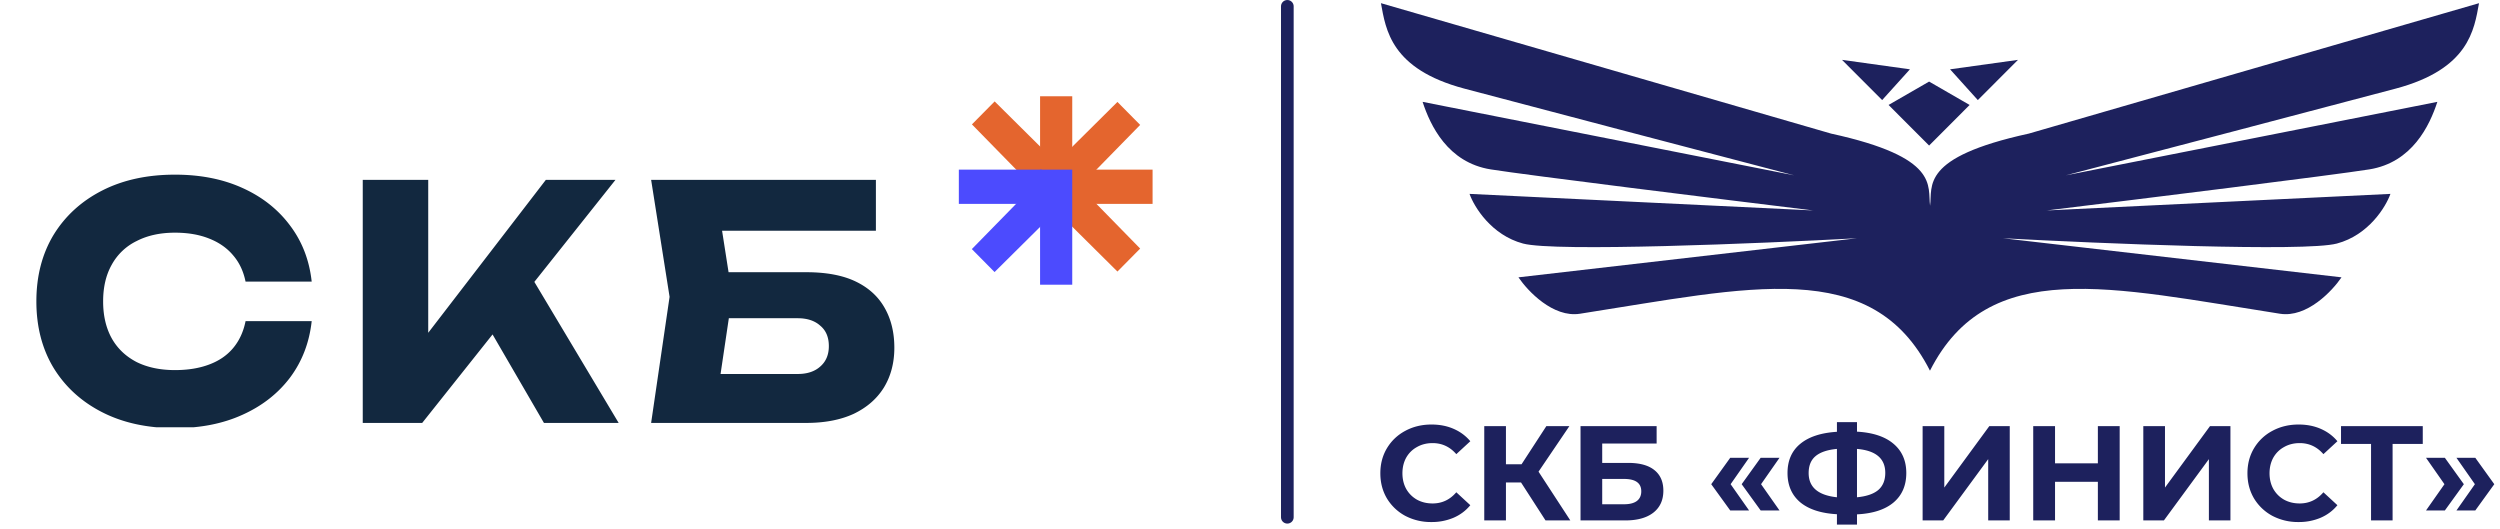 <svg xmlns="http://www.w3.org/2000/svg" width="189" height="40" fill="none"><g clip-path="url(#a)"><path fill="#12283F" d="M23.564 24.279c-.177 1.617-.721 3.038-1.634 4.263-.914 1.21-2.116 2.148-3.606 2.818-1.474.67-3.172 1.005-5.095 1.005-2.099 0-3.934-.4-5.504-1.201-1.57-.8-2.796-1.92-3.677-3.357-.865-1.437-1.298-3.112-1.298-5.023 0-1.911.433-3.585 1.298-5.023.881-1.437 2.107-2.556 3.677-3.357 1.57-.8 3.405-1.2 5.504-1.2 1.923 0 3.621.335 5.095 1.004 1.49.67 2.692 1.617 3.605 2.842.914 1.21 1.459 2.622 1.635 4.24h-5c-.16-.785-.472-1.446-.937-1.985-.464-.555-1.073-.98-1.826-1.274-.737-.294-1.595-.441-2.572-.441-1.121 0-2.09.212-2.908.637a4.265 4.265 0 0 0-1.875 1.788c-.432.768-.649 1.691-.649 2.77 0 1.077.217 2.008.65 2.792.432.768 1.057 1.364 1.874 1.79.817.407 1.787.612 2.908.612.977 0 1.835-.14 2.572-.417.753-.278 1.362-.694 1.826-1.25.465-.555.778-1.233.938-2.033h4.999Zm3.86 7.694V13.596h4.95V27.93l-1.321-1.054 10.214-13.28h5.264L31.918 31.973h-4.494Zm8.604-8.772 3.653-3.088 7.09 11.86h-5.648L36.028 23.2ZM53 20.579h7.955c1.523 0 2.773.237 3.75.71.978.474 1.706 1.144 2.187 2.01.48.849.72 1.846.72 2.989 0 1.143-.264 2.148-.792 3.014-.529.85-1.29 1.51-2.283 1.985-.994.457-2.187.686-3.582.686H49.225l1.395-9.532-1.395-8.845h16.993v3.847H52.326l1.899-2.328 1.13 7.228-1.226 8.258-1.9-2.328h8.076c.721 0 1.29-.188 1.707-.564.433-.376.649-.89.649-1.543 0-.67-.216-1.185-.65-1.544-.415-.376-.985-.564-1.706-.564H53v-3.48Z"/><path fill="#E4652E" d="m86.196 9.443-1.718-1.737-3.628 3.6v1.843h1.72l3.626-3.706Z"/><path fill="#E4652E" d="M87.135 12.824v2.59h-6.31v-2.59h6.31Z"/><path fill="#E4652E" d="m86.196 18.792-1.718 1.737-3.628-3.6v-1.843h1.72l3.626 3.706ZM73.478 9.404l1.718-1.737 3.629 3.6v1.843h-1.72l-3.627-3.706Z"/><path fill="#E4652E" d="M81.063 15.316H78.63v-8.61h2.432v8.61Z"/><path fill="#4C4BFE" d="M72.488 12.824v2.59h6.266v-2.59h-6.266Z"/><path fill="#4C4BFE" d="m73.471 18.831 1.718 1.737 3.63-3.6v-1.843h-1.721l-3.627 3.706Z"/><path fill="#4C4BFE" d="M81.063 12.824H78.63v8.7h2.432v-8.7Z"/></g><path stroke="#1D215D" stroke-linecap="round" stroke-width=".958" d="M97.322.48v38.624"/><path fill="#1D215D" d="M145.913 15.558c-.2-1.502.768-3.654-7.478-5.457L104.399.24c.367 2.002.75 4.979 6.298 6.457 4.358 1.162 18.442 4.856 24.939 6.558L107.548 7.7c.583 1.785 1.899 4.587 5.148 5.106 2.759.44 17.409 2.252 24.389 3.104l-25.988-1.252c.349.985 1.649 3.114 4.048 3.755 2.399.64 17.826 0 25.239-.4l-25.589 2.953c.7 1.034 2.614 3.07 4.648 2.753 12.844-2.002 22.065-4.355 26.463 4.305 4.398-8.66 13.62-6.307 26.464-4.305 2.034.317 3.949-1.719 4.648-2.753l-25.589-2.954c7.414.4 22.841 1.041 25.24.4 2.399-.64 3.698-2.77 4.048-3.754l-25.989 1.252c6.98-.852 21.631-2.664 24.389-3.104 3.249-.519 4.565-3.32 5.148-5.106l-28.088 5.556c6.498-1.702 20.581-5.396 24.94-6.558 5.547-1.478 5.931-4.455 6.297-6.457L153.378 10.1c-8.246 1.803-7.266 3.955-7.465 5.457Z"/><path fill="#1D215D" d="m142.775 7.935 3.065-1.768 3.064 1.768-3.064 3.069-3.065-3.07ZM139.255 4.525l5.135.715-2.099 2.326-3.036-3.041ZM152.56 4.525l-5.135.715 2.098 2.326 3.037-3.041ZM108.212 39.466a4.16 4.16 0 0 1-1.975-.468 3.622 3.622 0 0 1-1.384-1.314c-.333-.563-.499-1.198-.499-1.904s.166-1.337.499-1.894c.339-.563.8-1 1.384-1.313.591-.319 1.253-.479 1.986-.479.617 0 1.174.109 1.669.326.503.218.923.53 1.263.937l-1.059.977c-.482-.556-1.079-.835-1.792-.835-.441 0-.835.099-1.181.296-.346.19-.618.458-.815.804-.19.346-.285.74-.285 1.181 0 .441.095.835.285 1.181.197.346.469.618.815.815.346.19.74.285 1.181.285.713 0 1.31-.282 1.792-.845l1.059.977c-.34.414-.76.73-1.263.947a4.188 4.188 0 0 1-1.68.326Zm6.777-2.994h-1.14v2.872h-1.639v-7.127h1.639v2.881h1.181l1.873-2.881h1.741l-2.331 3.441 2.403 3.686h-1.874l-1.853-2.872Zm4.499-4.255h5.753v1.313h-4.114v1.466h1.976c.862 0 1.517.18 1.965.54.454.36.682.879.682 1.558 0 .712-.251 1.265-.754 1.66-.502.393-1.211.59-2.128.59h-3.38v-7.127Zm3.289 5.905c.421 0 .743-.081.967-.245.224-.17.336-.413.336-.733 0-.624-.434-.936-1.303-.936h-1.65v1.914h1.65Zm6.592-1.517 1.436-1.996h1.425l-1.395 1.996 1.395 1.985h-1.425l-1.436-1.985Zm2.301 0 1.436-1.996h1.425l-1.395 1.996 1.395 1.985h-1.425l-1.436-1.985Zm12.446-.845c0 .943-.323 1.687-.967 2.23-.639.536-1.558.834-2.76.895v.774h-1.517v-.784c-1.208-.068-2.134-.37-2.779-.906-.638-.543-.957-1.28-.957-2.21 0-.936.319-1.669.957-2.198.645-.537 1.571-.842 2.779-.917v-.733h1.517v.723c1.202.068 2.121.373 2.76.916.644.543.967 1.28.967 2.21Zm-3.727 1.833c.72-.068 1.256-.252 1.609-.55.353-.306.529-.737.529-1.293 0-1.086-.712-1.69-2.138-1.813v3.656Zm-3.655-1.833c0 1.072.713 1.683 2.138 1.833v-3.656c-.726.068-1.266.251-1.619.55-.346.292-.519.716-.519 1.273Zm8.616-3.543h1.639v4.642l3.401-4.642h1.547v7.127h-1.629V34.71l-3.401 4.633h-1.557v-7.127Zm14.898 0v7.127h-1.649v-2.922h-3.238v2.922h-1.649v-7.127h1.649v2.81h3.238v-2.81h1.649Zm1.786 0h1.639v4.642l3.401-4.642h1.547v7.127h-1.629V34.71l-3.4 4.633h-1.558v-7.127Zm11.732 7.249a4.157 4.157 0 0 1-1.975-.468 3.625 3.625 0 0 1-1.385-1.314c-.333-.563-.499-1.198-.499-1.904s.166-1.337.499-1.894a3.527 3.527 0 0 1 1.385-1.313c.59-.319 1.252-.479 1.985-.479.618 0 1.174.109 1.67.326.502.218.923.53 1.262.937l-1.058.977c-.482-.556-1.08-.835-1.792-.835-.442 0-.835.099-1.181.296-.347.19-.618.458-.815.804-.19.346-.285.74-.285 1.181 0 .441.095.835.285 1.181.197.346.468.618.815.815.346.19.739.285 1.181.285.712 0 1.31-.282 1.792-.845l1.058.977c-.339.414-.76.73-1.262.947a4.188 4.188 0 0 1-1.68.326Zm9.395-5.905h-2.281v5.783h-1.629V33.56h-2.27v-1.344h6.18v1.344Zm.245 5.03 1.395-1.986-1.395-1.996h1.426l1.435 1.996-1.435 1.985h-1.426Zm2.301 0 1.395-1.986-1.395-1.996h1.426l1.435 1.996-1.435 1.985h-1.426Z"/><defs><clipPath id="a"><path fill="#fff" d="M0 7.28h90.688v25.023H0z"/></clipPath></defs></svg>